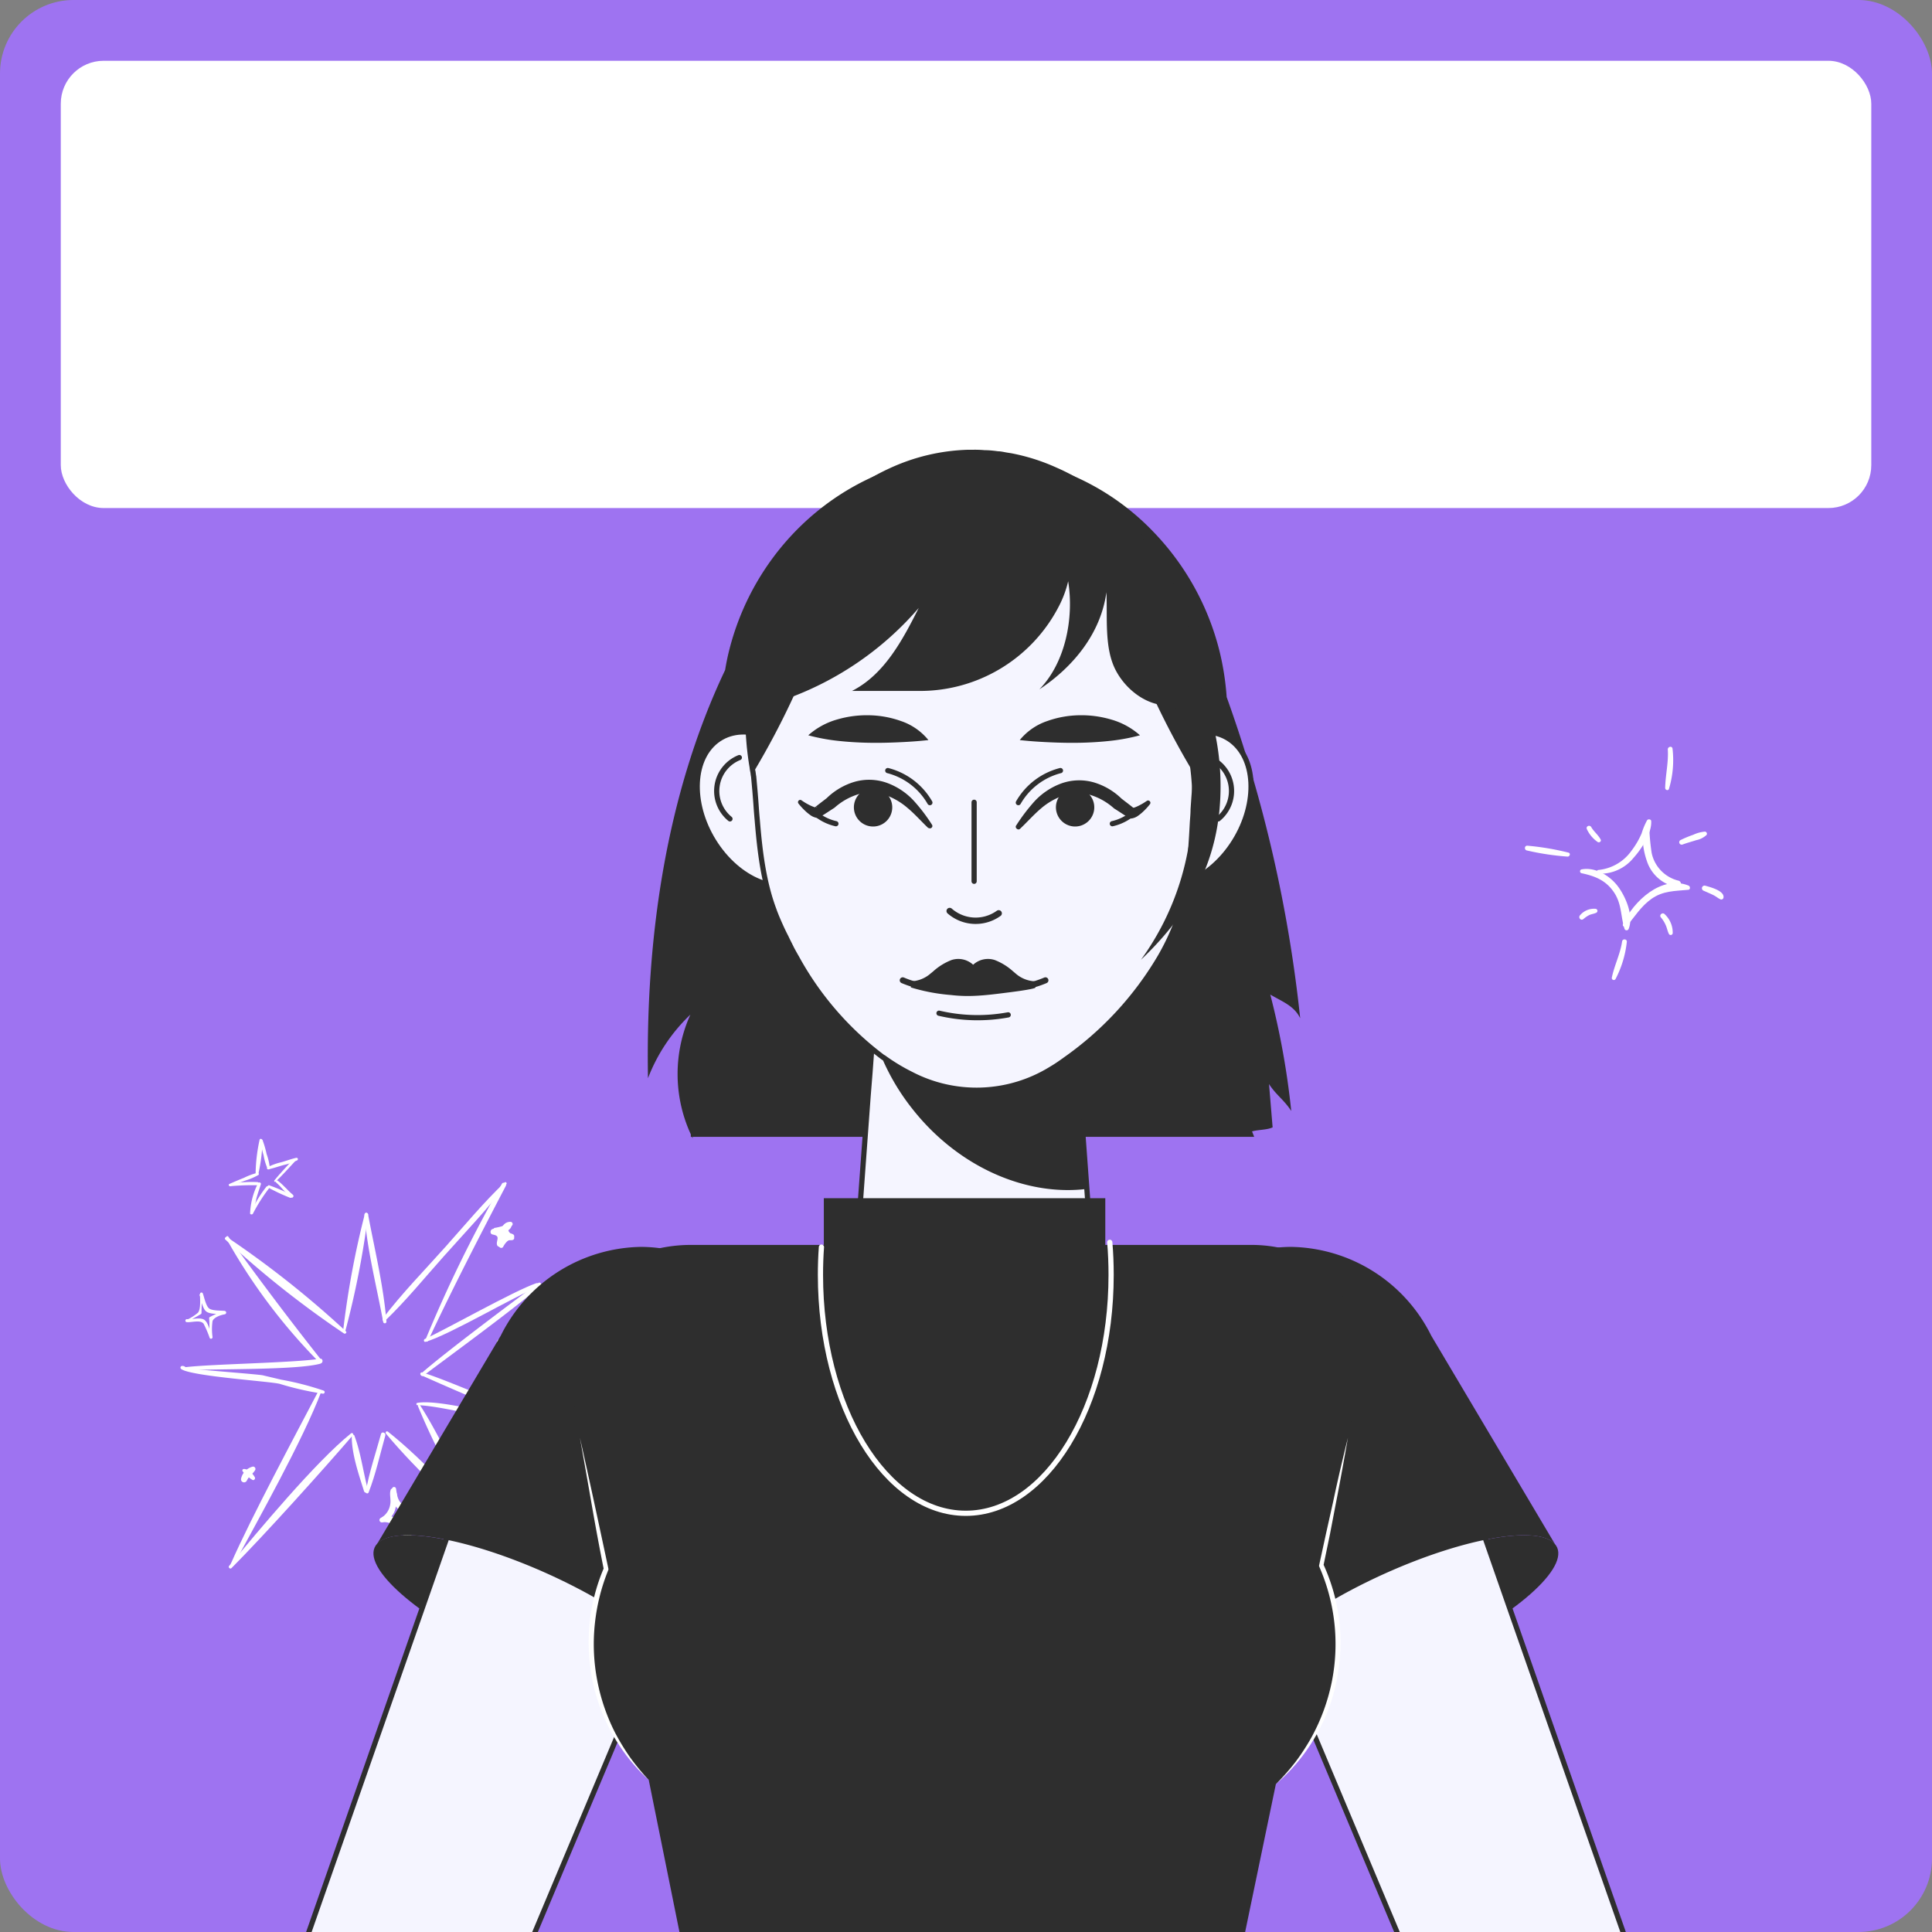 <?xml version="1.0" encoding="UTF-8"?> <svg xmlns="http://www.w3.org/2000/svg" xmlns:xlink="http://www.w3.org/1999/xlink" id="Слой_1" data-name="Слой 1" viewBox="0 0 315.33 315.33"><rect x="0" y="0" width="315.33" height="315.33" fill="#808080" stroke="none"/> <defs> <style>.cls-1,.cls-10,.cls-7,.cls-8,.cls-9{fill:none;}.cls-2{clip-path:url(#clip-path);}.cls-3{fill:#9e73f1;}.cls-4{fill:#fff;}.cls-5{fill:#2e2e2e;}.cls-6{fill:#f5f5ff;}.cls-6,.cls-7,.cls-8,.cls-9{stroke:#2e2e2e;}.cls-10,.cls-6,.cls-7,.cls-8,.cls-9{stroke-linecap:round;stroke-linejoin:round;}.cls-10,.cls-6,.cls-7{stroke-width:0.85px;}.cls-8{stroke-width:0.98px;}.cls-9{stroke-width:1.04px;}.cls-10{stroke:#fff;}</style> <clipPath id="clip-path"> <rect class="cls-1" width="315.33" height="315.33" rx="12"></rect> </clipPath> </defs> <title>2 girl 2</title> <g class="cls-2"> <rect class="cls-3" width="315.33" height="315.33" rx="12"></rect> <rect class="cls-4" x="9.92" y="9.92" width="295.5" height="73" rx="7"></rect> <path class="cls-4" d="M260.9,142.6a7,7,0,0,0,5.7-2.57c1.29-1.43,3-4,2.9-6,0-.33-.5-.4-.67-.15a11.13,11.13,0,0,0-.89,2.13,13.32,13.32,0,0,1-1.68,2.87,7.49,7.49,0,0,1-5.38,3.11C260.54,142,260.57,142.58,260.9,142.6Z"></path> <path class="cls-4" d="M268.52,134.81c-.72,1.63-.32,4,.25,5.65a6.32,6.32,0,0,0,5,4.35.55.55,0,0,0,.24-1.06,5.9,5.9,0,0,1-4.43-4.51,35.66,35.66,0,0,1-.4-4.37C269.11,134.53,268.65,134.54,268.52,134.81Z"></path> <path class="cls-4" d="M258.13,142.52c2.27.48,4.07,1.21,5.38,3.25,1.19,1.87,1,3.77,1.62,5.78a.36.36,0,0,0,.69.06c.84-2.12-.44-5.15-1.7-6.87s-3.66-3.29-6-2.84A.32.32,0,0,0,258.13,142.52Z"></path> <path class="cls-4" d="M265.54,151.14c1.27-1.55,2.33-3.25,4-4.43,1.88-1.33,3.78-1.27,6-1.48.37,0,.37-.56.06-.69-4.4-1.78-9,2.57-10.69,6.25C264.68,151.2,265.28,151.45,265.54,151.14Z"></path> <path class="cls-4" d="M278.06,145.38c.52.23,1.05.45,1.56.7s.78.53,1.2.71a.36.36,0,0,0,.48-.3c.15-1.12-2.18-1.7-2.94-1.92A.43.43,0,0,0,278.06,145.38Z"></path> <path class="cls-4" d="M271.08,149.73a5,5,0,0,1,.82,1.34c.19.44.27.93.49,1.36a.33.33,0,0,0,.62-.11,4.11,4.11,0,0,0-1.31-3.11C271.35,148.83,270.74,149.33,271.08,149.73Z"></path> <path class="cls-4" d="M264.75,153.66c-.3,2.06-1.27,3.9-1.68,5.92a.33.33,0,0,0,.6.23,17,17,0,0,0,1.85-6.08C265.58,153.24,264.82,153.17,264.75,153.66Z"></path> <path class="cls-4" d="M258.44,150a4.4,4.4,0,0,1,1-.67c.36-.15.75-.19,1.1-.36a.34.34,0,0,0-.11-.64,3,3,0,0,0-2.55,1.06C257.55,149.76,258,150.35,258.44,150Z"></path> <path class="cls-4" d="M249.22,138.81a42.78,42.78,0,0,0,6.64,1c.35,0,.53-.53.14-.65a43.13,43.13,0,0,0-6.71-1.13C248.8,138,248.74,138.72,249.22,138.81Z"></path> <path class="cls-4" d="M259,135.33a5.23,5.23,0,0,0,1.77,2.1c.26.16.64-.11.48-.41-.39-.75-1.11-1.29-1.52-2C259.48,134.54,258.78,134.86,259,135.33Z"></path> <path class="cls-4" d="M272.21,122.34c.13,2.12-.39,4.17-.43,6.27,0,.34.51.51.62.14a16.28,16.28,0,0,0,.58-6.55C272.92,121.69,272.18,121.85,272.21,122.34Z"></path> <path class="cls-4" d="M274.61,137.84c.73-.27,1.49-.47,2.23-.71a3.48,3.48,0,0,0,1.69-.85.35.35,0,0,0-.26-.55,5.66,5.66,0,0,0-1.91.52,17.37,17.37,0,0,0-2.09.87A.4.4,0,0,0,274.61,137.84Z"></path> <path class="cls-4" d="M38.12,255.44c4-7.36,11.33-20.45,14.3-28.26.11-.29-.3-.42-.44-.16-3.88,7.41-10.93,20.53-14.3,28.19C37.57,255.46,38,255.69,38.12,255.44Z"></path> <path class="cls-4" d="M37.78,255.94c5.35-5.37,14.91-16,19.83-21.71.17-.19-.13-.43-.31-.29-5.83,4.69-15.11,15.91-19.91,21.64C37.19,255.81,37.56,256.16,37.78,255.94Z"></path> <path class="cls-4" d="M36.91,202.09a93.32,93.32,0,0,0,14.94,20,.27.27,0,0,0,.41-.35c-5.18-6.55-10.1-13.11-15-19.9C37.15,201.62,36.78,201.86,36.91,202.09Z"></path> <path class="cls-4" d="M36.77,202.3a159.93,159.93,0,0,0,19.37,15.34c.22.14.53-.15.32-.35a160.21,160.21,0,0,0-19.37-15.35C36.87,201.79,36.56,202.11,36.77,202.3Z"></path> <path class="cls-4" d="M30.33,223.68c4.09-.32,18.05,0,22-1.12l-.33-.69-.26.22a.26.26,0,0,0,.14.46l.34,0c.58,0,.54-.89,0-.79-4.08.68-17.88.87-22,1.39C29.9,223.21,30,223.7,30.33,223.68Z"></path> <path class="cls-4" d="M30.43,223.35a.71.71,0,0,0-.76-.4.27.27,0,0,0-.11.48c1.48,1.18,14.26,2,16.08,2.43a48.17,48.17,0,0,0,7.07,1.61.26.26,0,0,0,.12-.5,46.8,46.8,0,0,0-6.94-1.79l-3-.71c-.67-.16-11.11-.95-11.77-1.1a1.06,1.06,0,0,0-.94.19C30.31,223.64,30.52,223.5,30.43,223.35Z"></path> <path class="cls-4" d="M57.41,234.44c0,2.91,1.13,6.16,2,8.93.12.41.79.31.67-.12-.79-2.89-1.17-6.09-2.22-8.89A.22.22,0,0,0,57.41,234.44Z"></path> <path class="cls-4" d="M60.16,243.6c1.17-3,1.86-6.22,2.73-9.3.13-.46-.58-.72-.7-.26-.86,3.12-1.94,6.27-2.49,9.45C59.65,243.77,60.07,243.84,60.16,243.6Z"></path> <path class="cls-4" d="M63,234c5.27,6.3,11.64,11.88,17.29,17.86.37.38,1-.15.63-.54-5.6-6-11.2-12.55-17.61-17.66C63.08,233.49,62.81,233.8,63,234Z"></path> <path class="cls-4" d="M68.2,229.47a106.1,106.1,0,0,0,11.93,21.47c.21.29.7,0,.53-.35-1.87-3.61-4.13-7.05-6.14-10.59s-3.77-7.27-6-10.71A.21.21,0,0,0,68.2,229.47Z"></path> <path class="cls-4" d="M56.34,217.33a144.05,144.05,0,0,0,3.74-19.09c0-.3-.45-.42-.53-.12A143,143,0,0,0,56,217.24C56,217.45,56.28,217.54,56.34,217.33Z"></path> <path class="cls-4" d="M63.07,215.67c-.48-5.84-1.92-11.72-3-17.48a.3.3,0,0,0-.59.1c.47,5.84,2,11.7,3.06,17.47A.25.25,0,0,0,63.07,215.67Z"></path> <path class="cls-4" d="M62.87,215.55c3.41-3.27,6.43-7,9.57-10.51,3.44-3.87,7.1-7.65,10.22-11.78.13-.19-.13-.43-.3-.27-3.41,3.25-6.47,6.94-9.61,10.46-3.44,3.86-7.14,7.62-10.27,11.74C62.3,215.43,62.65,215.76,62.87,215.55Z"></path> <path class="cls-4" d="M69.87,218.83c4-8.56,8.33-16.93,12.7-25.3.18-.36-.44-.69-.64-.34a222.49,222.49,0,0,0-12.49,25.48C69.33,219,69.75,219.09,69.87,218.83Z"></path> <path class="cls-4" d="M69.46,219c3.79-1.06,14.68-7.53,18.36-8.94.41-.16.11-.76-.3-.62-3.7,1.28-14.64,7.49-18.2,9.11C69.08,218.68,69.19,219.1,69.46,219Z"></path> <path class="cls-4" d="M69.09,224.54c4.1-3.08,15.33-11.29,19.17-14.7a.3.3,0,0,0-.39-.45c-4.11,3.06-15.26,11.37-19.11,14.77C68.52,224.37,68.83,224.73,69.09,224.54Z"></path> <path class="cls-4" d="M68.75,224.46c4.06,1.81,16.72,7.4,21,8.47.33.08.53-.38.19-.51-4.17-1.56-16.77-7.15-21-8.41A.24.24,0,0,0,68.75,224.46Z"></path> <path class="cls-4" d="M68.13,229.35c4.48.06,17.22,3.64,21.7,4a.36.36,0,0,0,.06-.71c-4.41-.37-17.39-4.42-21.78-3.67C67.91,229,67.91,229.35,68.13,229.35Z"></path> <path class="cls-4" d="M42.18,191.54a26.67,26.67,0,0,0,.66-5.4c0-.24-.4-.4-.47-.11a27.16,27.16,0,0,0-.65,5.47A.23.23,0,0,0,42.18,191.54Z"></path> <path class="cls-4" d="M42.54,186.24a13.28,13.28,0,0,0,.48,2.32,9.55,9.55,0,0,0,.65,2.19c.08.16.39.15.38-.06a10,10,0,0,0-.54-2.35,15.13,15.13,0,0,0-.64-2.21C42.79,185.93,42.52,186.05,42.54,186.24Z"></path> <path class="cls-4" d="M37.59,193.58c.82-.28,1.62-.58,2.43-.89a10.32,10.32,0,0,0,2.16-.92c.16-.12,0-.38-.16-.35a10.87,10.87,0,0,0-2.21.82c-.8.32-1.59.65-2.37,1C37.23,193.36,37.38,193.65,37.59,193.58Z"></path> <path class="cls-4" d="M37.62,193.6a41.08,41.08,0,0,1,4.44-.15.26.26,0,0,0,0-.51,19.21,19.21,0,0,0-4.54.3C37.32,193.27,37.39,193.62,37.62,193.6Z"></path> <path class="cls-4" d="M42.12,193.12a11.81,11.81,0,0,0-1.3,4.91c0,.23.33.21.4,0a17.6,17.6,0,0,0,.62-2.4c.22-.81.5-1.59.75-2.38A.25.25,0,0,0,42.12,193.12Z"></path> <path class="cls-4" d="M41.28,198.09A27.27,27.27,0,0,1,43.87,194c.19-.26-.22-.55-.41-.29a20.43,20.43,0,0,0-2.54,4.2C40.82,198.18,41.17,198.3,41.28,198.09Z"></path> <path class="cls-4" d="M43.76,193.82a32.6,32.6,0,0,0,3.54,1.66c.32.14.5-.36.18-.51a32.44,32.44,0,0,0-3.54-1.51C43.74,193.4,43.55,193.7,43.76,193.82Z"></path> <path class="cls-4" d="M45.07,193c.87.75,1.51,1.73,2.43,2.43.27.2.56-.22.3-.43-.88-.73-1.58-1.65-2.5-2.32C45.09,192.53,44.88,192.85,45.07,193Z"></path> <path class="cls-4" d="M43.79,190.85c.84-.17,1.67-.47,2.5-.7a9.57,9.57,0,0,0,2.22-.77.22.22,0,0,0-.13-.41c-.84.18-1.66.5-2.49.73a9.41,9.41,0,0,0-2.21.8C43.5,190.6,43.57,190.9,43.79,190.85Z"></path> <path class="cls-4" d="M45,192.85c1.07-1,2.07-2.15,3.09-3.24.19-.2-.1-.54-.29-.33-1,1.11-2.06,2.2-3,3.35C44.64,192.77,44.87,193,45,192.85Z"></path> <path class="cls-4" d="M30.54,215.67a21.23,21.23,0,0,0,2.21-1.17.23.23,0,0,0,.14-.2c0-1,.07-2.06.12-3.09l-.47.08c.27.75.49,2.32,1.16,2.79s2.06.33,2.82.41c0-.18,0-.36,0-.55a19.46,19.46,0,0,0-2.24,1,.25.25,0,0,0-.14.27c.09,1,0,2.07.08,3.11.15-.05.31-.09.46-.15-.44-.76-.56-2-1.19-2.64s-2.12-.14-3-.23a.25.25,0,0,0-.05.49c.8.1,2.23-.44,2.79.26a17.11,17.11,0,0,1,1,2.34.25.25,0,0,0,.46-.15,9.21,9.21,0,0,1,0-2.62c.22-.63,1.36-1,2-1.11a.28.28,0,0,0,0-.55c-.68-.08-2,0-2.54-.39s-.81-1.82-1.05-2.47a.24.24,0,0,0-.46.08c0,.81.17,2.47-.33,3.07a8.13,8.13,0,0,1-1.79,1.15A.16.16,0,0,0,30.54,215.67Z"></path> <path class="cls-4" d="M62.38,248.46a3,3,0,0,0,2.17-2.33c.26-.88.56-2.46-.26-3.12a.35.35,0,0,0-.53.16c-.23.71.07,1.54-.06,2.3a3.09,3.09,0,0,1-1.54,2.29A.37.37,0,0,0,62.38,248.46Z"></path> <path class="cls-4" d="M64,242.92a3.35,3.35,0,0,0,1.19,3.54c.9.66,3.09,1,3.73-.18a.37.37,0,0,0-.27-.57c-.51-.11-1,.19-1.49.23a2.11,2.11,0,0,1-1.36-.34c-.93-.61-1-1.63-1.16-2.62A.33.33,0,0,0,64,242.92Z"></path> <path class="cls-4" d="M67.23,251a4.43,4.43,0,0,1-.79-2.34c0-1.23,1-1.07,1.67-1.78a.35.35,0,0,0,0-.54c-1.2-.78-2.56.66-2.76,1.79a3.46,3.46,0,0,0,1.32,3.37C67,251.68,67.45,251.32,67.23,251Z"></path> <path class="cls-4" d="M62.38,248.46c1.83-.22,2.8,1.26,3.83,2.51.38.45,1.19,0,.89-.57-.8-1.43-3.24-4-5-2.58A.37.37,0,0,0,62.38,248.46Z"></path> <path class="cls-4" d="M81.22,219.28a4,4,0,0,1,1,1.59,9,9,0,0,1,.16,2c0,.47.72.48.87.08a4,4,0,0,0-1.45-4.3C81.4,218.42,80.88,218.9,81.22,219.28Z"></path> <path class="cls-4" d="M83.19,223.44a3.39,3.39,0,0,1,1-1.69c.57-.42,1.31-.3,1.87-.71a.36.36,0,0,0,0-.56c-.73-.49-1.87,0-2.5.51a3,3,0,0,0-1.14,2.27A.41.41,0,0,0,83.19,223.44Z"></path> <path class="cls-4" d="M81.32,219.32a2.62,2.62,0,0,0,2.27.15c.66-.26,1.59-.91,1.57-1.7a.33.33,0,0,0-.46-.32c-.54.23-.82.81-1.36,1.08a2.78,2.78,0,0,1-1.76.09A.39.39,0,0,0,81.32,219.32Z"></path> <path class="cls-4" d="M84.54,217.28a3.39,3.39,0,0,0-.32,2.57c.19.69.75,1.83,1.59,1.81a.39.39,0,0,0,.38-.54,2.53,2.53,0,0,0-.54-.68,2.46,2.46,0,0,1-.47-1,4.47,4.47,0,0,1,0-2A.36.36,0,0,0,84.54,217.28Z"></path> <path class="cls-4" d="M39.58,240.1a2.63,2.63,0,0,0,.72.73,4.24,4.24,0,0,0,.92.72c.24.12.49-.19.38-.42-.31-.61-1.11-1.41-1.84-1.37A.24.24,0,0,0,39.58,240.1Z"></path> <path class="cls-4" d="M40.27,241.69a3.63,3.63,0,0,1,.66-.94,3.44,3.44,0,0,0,.7-.78.39.39,0,0,0-.37-.6,2.62,2.62,0,0,0-1.92,2A.5.5,0,0,0,40.27,241.69Z"></path> <path class="cls-4" d="M80.37,201.48c.29.07.71.13.82.43s-.18.83-.08,1.23a.45.45,0,0,0,.73.26,1.85,1.85,0,0,0,.4-2.08,1.56,1.56,0,0,0-1.79-.74C80,200.65,79.9,201.36,80.37,201.48Z"></path> <path class="cls-4" d="M80.75,201.21c.82.12,2.39-.11,2.7-1a.42.42,0,0,0-.46-.55,10.45,10.45,0,0,0-1,.46,9.05,9.05,0,0,1-1.25.29A.43.43,0,0,0,80.75,201.21Z"></path> <path class="cls-4" d="M83.35,199.42a1.42,1.42,0,0,0-1.49,1.49c.09.83,1,1.74,1.86,1.46a.34.34,0,0,0,.2-.38c-.14-.54-.75-.62-.92-1.1s.4-.62.61-.91A.36.36,0,0,0,83.35,199.42Z"></path> <path class="cls-4" d="M82.11,203.53a3.28,3.28,0,0,1,.68-.93c.31-.26.71-.26,1-.51a.39.39,0,0,0,0-.6c-1.16-.72-2.19.82-2.36,1.79A.38.38,0,0,0,82.11,203.53Z"></path> <path class="cls-5" d="M212.21,166.19a225,225,0,0,0-12-52.42,44.45,44.45,0,0,0-1.16-7.46,43,43,0,0,0-10.83-19.54,40.53,40.53,0,0,0-23-12l-.87-.14c-.37-.06-.73-.1-1.1-.14-.7-.08-1.4-.12-2.09-.16s-1.13-.06-1.67-.06h-.47a2.42,2.42,0,0,0-.38,0,0,0,0,0,0-.06,0c-19.08.2-35.07,13.74-39.6,32-.25,1-.45,2-.63,3.09-9.67,20.37-13,43.86-12.59,66.62a28.35,28.35,0,0,1,6.92-10.38,23.55,23.55,0,0,0,.07,19.54l0,.41h.2c0,.07.06.15.1.23l0-.23h91.65l-.35-.89c1.07-.3,2.43-.22,3.36-.66-.2-2.36-.39-4.71-.59-7.07,1.18,1.82,2.45,2.57,3.63,4.4a128.73,128.73,0,0,0-3.42-19C209.3,163.49,211.23,164.16,212.21,166.19Z"></path> <path class="cls-6" d="M178.45,208.58a19.48,19.48,0,1,1-38.93.66c0-.22,0-.45,0-.66l2.17-29.72L142,175l1.35-18.46h31.3l1.4,19.15.31,4.18Z"></path> <path class="cls-5" d="M177.36,194.05c-9.87,1.21-21-3.54-28.53-13.17a36.33,36.33,0,0,1-6.41-12.51l.89-12H174.6l1.4,19.16.32,4.18Z"></path> <path class="cls-6" d="M185.53,126.78c-3.93,6.31-3.55,13.79.85,16.71s11.15.15,15.09-6.16,3.55-13.8-.85-16.71S189.46,120.46,185.53,126.78Z"></path> <path class="cls-7" d="M197.31,123.65a5.87,5.87,0,0,1,1.53,10"></path> <path class="cls-6" d="M132.45,126.78c3.93,6.31,3.55,13.79-.85,16.71s-11.16.15-15.09-6.16-3.55-13.8.85-16.71S128.52,120.46,132.45,126.78Z"></path> <path class="cls-7" d="M120.67,123.65a5.87,5.87,0,0,0-1.53,10"></path> <path class="cls-6" d="M195.93,116.34c0,.59,0,1.17,0,1.73-.07,1.71-.21,3.42-.43,5.09l-.24,2.38-.1,1.29-.17,1.88c-.1,1.13-.17,2.26-.25,3.38,0,.71-.07,1.41-.12,2.13-.15,2.82-.31,5.63-.68,8.42,0,.05,0,.1,0,.13-.06.53-.15,1.07-.25,1.58v0c-.1.58-.21,1.14-.36,1.7a23.74,23.74,0,0,1-.66,2.54h0a7,7,0,0,1-.29.92c-.19.61-.44,1.24-.68,1.87a38.13,38.13,0,0,1-2.38,4.85A53.8,53.8,0,0,1,173.79,173c0,.05-.07.07-.09.07-.71.51-1.43,1-2.12,1.4a23.15,23.15,0,0,1-22.93.83,31,31,0,0,1-4.44-2.7s0,0-.05,0A50.87,50.87,0,0,1,130,156.26c-.27-.46-.51-.9-.76-1.36l-.36-.73c-.2-.39-.41-.82-.61-1.24-.58-1.11-1.09-2.27-1.56-3.39-.12-.32-.26-.63-.36-.95-1.72-4.53-2.33-9.58-2.74-14.56-.07-.77-.14-1.57-.19-2.33s-.13-1.75-.2-2.6l-.21-2.33c-.05-.26-.08-.51-.11-.75a6.27,6.27,0,0,1-.14-.85c-.19-1.06-.32-2.13-.44-3.23-.17-1.81-.28-3.68-.28-5.6a4.18,4.18,0,0,1,0-.49c0-.89,0-1.76.09-2.62,0-.31,0-.62,0-.92q.12-1.52.36-2.94A46.3,46.3,0,0,1,128,93.16a40.44,40.44,0,0,1,2.22-3.49,39,39,0,0,1,9.42-9.53c.25-.2.53-.39.78-.56s.65-.44,1-.64a35.51,35.51,0,0,1,3.93-2.11,32.25,32.25,0,0,1,12.69-3s0,0,0,0v0h.9a17,17,0,0,1,1.74.07c.74,0,1.46.08,2.19.18.39,0,.78.09,1.16.16s.61.1.92.15a32.19,32.19,0,0,1,7.34,2.33,31.52,31.52,0,0,1,5.21,2.87l.25.17a34,34,0,0,1,3,2.3,40.85,40.85,0,0,1,9.25,11.29v0c.17.26.29.51.45.77,0,0,0,0,0,0a46.76,46.76,0,0,1,4.88,15.09,1,1,0,0,1,0,.12c.15.95.26,1.93.34,2.94a4.38,4.38,0,0,1,0,.51c.08,1,.11,2,.11,3A4.18,4.18,0,0,1,195.93,116.34Z"></path> <path class="cls-5" d="M139.76,80.14A129.58,129.58,0,0,1,123.3,125.5l-.3.51a8.13,8.13,0,0,1-.13-.84c-.19-1.06-.33-2.13-.44-3.24-.18-1.79-.28-3.67-.28-5.59a4,4,0,0,1,0-.49,41.92,41.92,0,0,1,.49-6.49,45.41,45.41,0,0,1,7.67-19.69A38.83,38.83,0,0,1,139.76,80.14Z"></path> <path class="cls-5" d="M196,116.34c0,.6,0,1.18,0,1.73-.06,1.71-.2,3.42-.42,5.08l-.23,2.39-.11,1.3c-.32-.5-.59-.94-.82-1.34a129.3,129.3,0,0,1-16.53-45.74,35,35,0,0,1,3,2.29,41,41,0,0,1,9.68,12.08,0,0,0,0,1,0,0,47.16,47.16,0,0,1,4.89,15.1s0,.07,0,.11a46,46,0,0,1,.48,6.49A4,4,0,0,1,196,116.34Z"></path> <path class="cls-5" d="M195.9,112.82a7.77,7.77,0,0,1-3.65,2.11c-4,1-8.18-1.82-10.12-5.48s-1.35-8.66-1.55-12.79c-.89,6.63-5.34,12.16-10.94,15.85,4.25-4.35,5.67-11.63,4.7-17.64A17.43,17.43,0,0,1,172.8,99a25.5,25.5,0,0,1-23,13.77l-10.74,0c5.26-2.67,8.24-8.27,10.89-13.54a51.52,51.52,0,0,1-22.5,15.16,5.09,5.09,0,0,1-5.2-1.09l0,0,0,0c.09-1.31.23-2.59.42-3.82a46.31,46.31,0,0,1,5.46-16.21,40.34,40.34,0,0,1,2.21-3.49,39,39,0,0,1,9.43-9.53c.25-.2.53-.39.78-.56s.65-.44,1-.64a35.51,35.51,0,0,1,3.93-2.11,32.25,32.25,0,0,1,12.69-3s0,0,.05,0v0h.9a16.68,16.68,0,0,1,1.73.07c.75,0,1.47.08,2.2.18.39,0,.78.09,1.16.16s.61.1.91.15a32.27,32.27,0,0,1,7.35,2.33,31.52,31.52,0,0,1,5.21,2.87l.25.17a34,34,0,0,1,3,2.3,40.85,40.85,0,0,1,9.25,11.29v0c.17.26.29.51.44.77,0,0,0,0,0,0a46.76,46.76,0,0,1,4.88,15.09,1,1,0,0,1,0,.12c.18,1.1.29,2.26.38,3.43Z"></path> <path class="cls-5" d="M185.42,103.9a44,44,0,0,1,.8,52.75c7.15-6.79,11.78-14.4,12.79-24.2a42.12,42.12,0,0,0-7.21-28,6,6,0,0,0-2.76-2.51C187.84,101.48,185.62,102.64,185.42,103.9Z"></path> <path class="cls-5" d="M166.44,120.79a9.85,9.85,0,0,1,4.5-3.11,16.32,16.32,0,0,1,5.18-.94,17.16,17.16,0,0,1,5.18.68,12,12,0,0,1,4.76,2.59,31.79,31.79,0,0,1-5.07.93c-1.61.17-3.19.26-4.77.29s-3.13,0-4.72-.07S168.32,121,166.44,120.79Z"></path> <path class="cls-5" d="M151.53,120.79a9.82,9.82,0,0,0-4.49-3.11,16.33,16.33,0,0,0-5.19-.94,17.24,17.24,0,0,0-5.18.68,12,12,0,0,0-4.75,2.59,31.59,31.59,0,0,0,5.07.93c1.61.17,3.19.26,4.76.29s3.14,0,4.73-.07S149.66,121,151.53,120.79Z"></path> <path class="cls-5" d="M165.88,134.69a30.3,30.3,0,0,1,3-3.94,11.26,11.26,0,0,1,4.31-2.87,8.66,8.66,0,0,1,5.35-.18,10.93,10.93,0,0,1,4.54,2.68l-.09-.08c.71.56,1.45,1.1,2.15,1.68l-.49-.16h0c0,.05.24,0,.45,0a5.66,5.66,0,0,0,.69-.29,10,10,0,0,0,1.38-.81h0a.37.37,0,0,1,.52.09.36.36,0,0,1,0,.44,10.57,10.57,0,0,1-1.2,1.3,7.28,7.28,0,0,1-.72.58,2.41,2.41,0,0,1-1.12.46h0a.62.62,0,0,1-.38-.09l-.11-.07c-.79-.47-1.54-1-2.31-1.47l-.06-.05,0,0a10.3,10.3,0,0,0-3.78-2.15,7.53,7.53,0,0,0-4.21,0,11.3,11.3,0,0,0-3.88,2.18c-1.18,1-2.24,2.2-3.43,3.33h0a.37.37,0,0,1-.52,0A.38.38,0,0,1,165.88,134.69Z"></path> <path class="cls-5" d="M172.35,131.55a3.13,3.13,0,1,1,2.9,3.34A3.14,3.14,0,0,1,172.35,131.55Z"></path> <path class="cls-7" d="M181.55,134.44a7.91,7.91,0,0,0,3.16-1.51"></path> <path class="cls-7" d="M166.21,131a11.08,11.08,0,0,1,6.87-5.23"></path> <path class="cls-5" d="M151.53,135.17c-1.19-1.13-2.26-2.36-3.44-3.33a11.21,11.21,0,0,0-3.88-2.18,7.5,7.5,0,0,0-4.2,0,10.3,10.3,0,0,0-3.78,2.15l0,0-.07.05c-.76.49-1.52,1-2.3,1.47l-.11.07a.65.65,0,0,1-.38.09h0a2.41,2.41,0,0,1-1.12-.46,7.28,7.28,0,0,1-.72-.58,11.49,11.49,0,0,1-1.21-1.3.37.37,0,0,1,.07-.52.36.36,0,0,1,.44,0h0a9.87,9.87,0,0,0,1.37.81,6.53,6.53,0,0,0,.7.29c.21.07.48.1.45,0h0l-.5.16c.71-.58,1.44-1.12,2.16-1.68l-.1.08a11,11,0,0,1,4.54-2.68,8.65,8.65,0,0,1,5.35.18,11.19,11.19,0,0,1,4.31,2.87,28.62,28.62,0,0,1,3,3.94.37.37,0,0,1-.09.52.38.38,0,0,1-.47,0Z"></path> <path class="cls-5" d="M145.62,131.55a3.13,3.13,0,1,0-2.89,3.34A3.13,3.13,0,0,0,145.62,131.55Z"></path> <path class="cls-7" d="M136.43,134.44a7.91,7.91,0,0,1-3.16-1.51"></path> <path class="cls-7" d="M151.77,131a11.11,11.11,0,0,0-6.87-5.23"></path> <path class="cls-5" d="M159.21,162.53c1.53-.07,3-.25,4.6-.45.36-.05,5.24-.62,5.2-.92l-.15-1a5.11,5.11,0,0,1-3.13-1.3l-.37-.31a9.69,9.69,0,0,0-3-1.86,3.57,3.57,0,0,0-3.53.77,3.57,3.57,0,0,0-3.53-.77,9.69,9.69,0,0,0-3,1.86l-.37.3a5.13,5.13,0,0,1-3.13,1.31l-.14,1a30.6,30.6,0,0,0,6.54,1.24A23.72,23.72,0,0,0,159.21,162.53Z"></path> <path class="cls-8" d="M167.34,161a16.06,16.06,0,0,0,3.29-1"></path> <path class="cls-8" d="M150.63,161a16.25,16.25,0,0,1-3.29-1"></path> <path class="cls-7" d="M153.26,165.37a27.54,27.54,0,0,0,11.29.27"></path> <path class="cls-9" d="M155,148.69a6.44,6.44,0,0,0,8,.38"></path> <line class="cls-7" x1="158.99" y1="130.94" x2="158.99" y2="143.84"></line> <path class="cls-5" d="M83,270.84c13.82,6.24,26.43,8.16,28.17,4.3s-8-12.05-21.85-18.28-26.43-8.16-28.17-4.3S69.23,264.61,83,270.84Z"></path> <path class="cls-6" d="M50.24,315.84c0-.17.12-.33.17-.5l18.4-52.57,4-11.46,8.09-23.14a24,24,0,0,1,14.27-14.93,19,19,0,0,1,6.25-1.09,17.39,17.39,0,0,1,5.78,1c10.85,3.81,15.71,17.41,10.59,29.64l-10.54,25.11-3.83,9.1-3.11,7.42L87.11,315.84"></path> <path class="cls-5" d="M61.49,252.1c2.55-3.23,14.65-1.2,27.86,4.75,13.82,6.24,23.61,14.42,21.86,18.29a1.82,1.82,0,0,1-.15.23l.15.07,15.26-35.78c6-14-.48-30.06-14.09-34.81a23.58,23.58,0,0,0-7.81-1.34A26,26,0,0,0,81.73,218Z"></path> <path class="cls-5" d="M232.28,270.84c-13.81,6.24-26.42,8.16-28.16,4.3s8-12.05,21.85-18.28,26.43-8.16,28.17-4.3S246.1,264.61,232.28,270.84Z"></path> <path class="cls-6" d="M228.22,315.84l-14-33.32L211.89,277l-3.83-9.1-2.53-6-4.3-10.28-3.71-8.81c-5.14-12.23-.26-25.83,10.6-29.64a17.19,17.19,0,0,1,5.76-1,18.75,18.75,0,0,1,5.09.73c6.72,1.89,12.7,7.49,15.44,15.29l8.1,23.14,4,11.46,18.41,52.57c.05.17.11.33.17.5"></path> <path class="cls-5" d="M253.84,252.1c-2.55-3.23-14.65-1.2-27.86,4.75-13.82,6.24-23.61,14.42-21.86,18.29a1.82,1.82,0,0,0,.15.23l-.15.07-15.26-35.78c-6-14,.48-30.06,14.09-34.81a23.58,23.58,0,0,1,7.81-1.34A26,26,0,0,1,233.6,218Z"></path> <path class="cls-5" d="M220,234.67l-4.36,20.82a29.8,29.8,0,0,1,2,6,31.28,31.28,0,0,1,.73,6.74,31.26,31.26,0,0,1-3.48,14.29,31.32,31.32,0,0,1-6.65,8.67l-5.12,24.65H111l-5.12-25.35a31,31,0,0,1-9.39-22.26,31.56,31.56,0,0,1,1-7.65,33.24,33.24,0,0,1,1.48-4.49l-4.32-21.42c-1.85-7.89-1.49-15.61,1.29-21.43a16.84,16.84,0,0,1,12.06-9.58,23.91,23.91,0,0,1,4.78-.47h91.41a22.71,22.71,0,0,1,4.69.47,14.51,14.51,0,0,1,10.84,9.22C222.05,218.75,221.88,226.63,220,234.67Z"></path> <path class="cls-4" d="M220,234.66c-.61,3.5-1.24,7-1.92,10.47l-1,5.22L216,255.56l0-.23a30.82,30.82,0,0,1,2.62,9.47,31.68,31.68,0,0,1-.52,9.81,30.21,30.21,0,0,1-9.85,16.58,38.15,38.15,0,0,0,3.21-3.64,35.61,35.61,0,0,0,2.63-4.06,32.08,32.08,0,0,0,3.28-9,31.41,31.41,0,0,0-2.06-18.82.4.4,0,0,1,0-.24l1.13-5.19,1.16-5.19C218.33,241.56,219.15,238.11,220,234.66Z"></path> <path class="cls-4" d="M105.86,290.5a30.28,30.28,0,0,1-9.13-16.06,31.83,31.83,0,0,1-.51-9.39,30.87,30.87,0,0,1,2.33-9.11l0,.23q-1.07-5.37-2-10.74t-1.9-10.77Q95.85,240,97,245.32T99.29,256a.45.45,0,0,1,0,.23,32.11,32.11,0,0,0-2.21,8.89,31.27,31.27,0,0,0,.4,9.16,31.81,31.81,0,0,0,3,8.69,37.16,37.16,0,0,0,2.42,3.94A38.88,38.88,0,0,0,105.86,290.5Z"></path> <rect class="cls-5" x="134.46" y="195.56" width="45.94" height="13.98"></rect> <path class="cls-10" d="M181.13,202.76c.15,1.74.22,3.51.22,5.32,0,21.49-10.62,38.91-23.72,38.91s-23.72-17.42-23.72-38.91c0-1.54.05-3.05.16-4.54"></path> </g> </svg> 